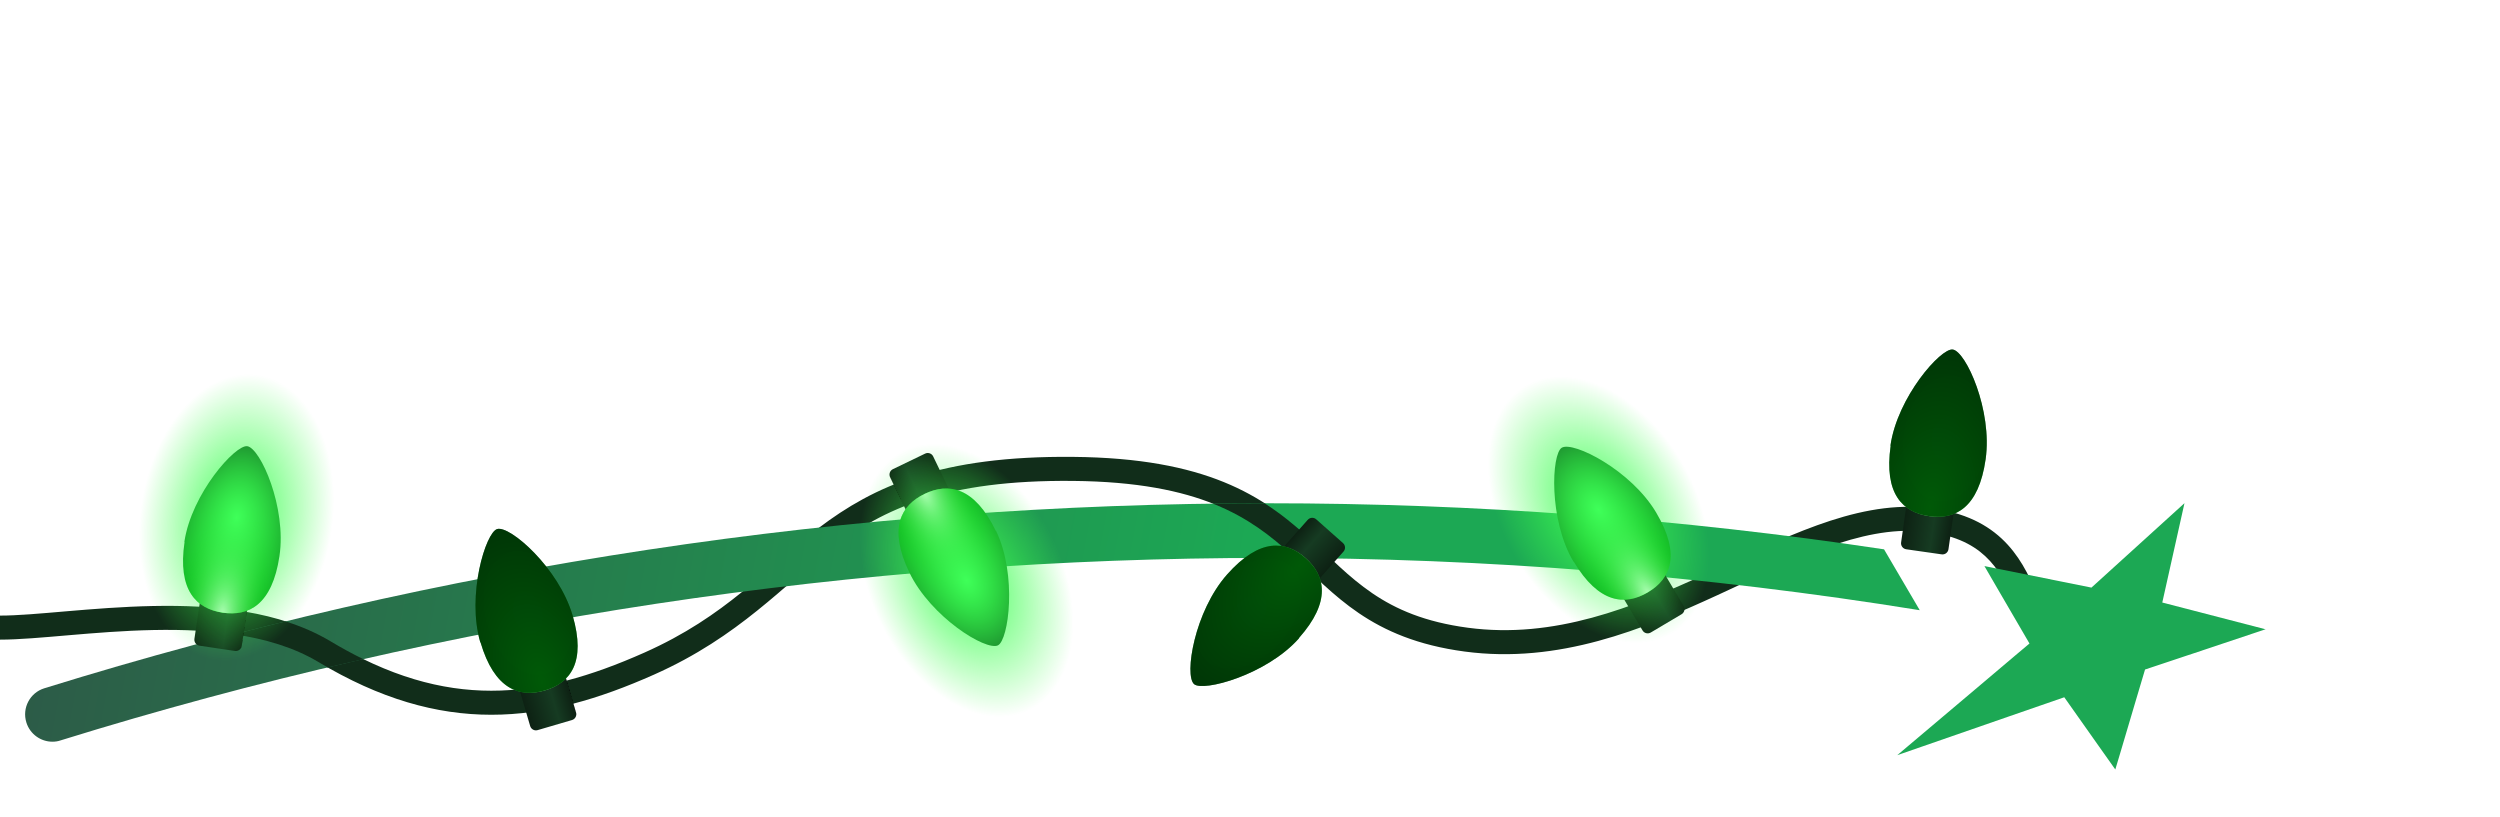 <svg width="104" height="34" viewBox="0 0 104 34" fill="none" xmlns="http://www.w3.org/2000/svg">
<g id="Christmas Logo-Dance-2">
<path id="Vector 3 (Stroke)" d="M44.648 19.006C47.408 19.032 49.384 19.433 50.913 20.055C52.446 20.679 53.498 21.513 54.417 22.352C56.24 24.016 57.5 25.638 61.066 26.114C64.659 26.593 67.915 25.28 71.041 23.842C72.586 23.131 74.116 22.383 75.596 21.85C77.08 21.316 78.566 20.978 80.045 21.112C81.512 21.245 82.528 21.719 83.262 22.399C83.984 23.069 84.393 23.902 84.712 24.668C85.046 25.468 85.265 26.137 85.621 26.678C85.948 27.174 86.362 27.514 87.07 27.615L86.93 28.604C85.888 28.455 85.24 27.919 84.785 27.228C84.36 26.582 84.079 25.75 83.788 25.051C83.482 24.317 83.141 23.65 82.582 23.133C82.035 22.625 81.238 22.224 79.955 22.107C78.684 21.991 77.357 22.279 75.936 22.791C74.509 23.305 73.038 24.025 71.459 24.752C68.335 26.189 64.841 27.626 60.934 27.105C57 26.581 55.509 24.702 53.743 23.09C52.868 22.292 51.916 21.544 50.536 20.982C49.152 20.419 47.306 20.031 44.638 20.006C39.311 19.954 36.757 21.173 34.673 22.752C32.589 24.33 30.766 26.483 27.203 28.066C24.92 29.081 22.722 29.734 20.438 29.734C18.146 29.734 15.808 29.077 13.243 27.538C11.37 26.414 8.865 26.159 6.385 26.209C5.153 26.233 3.949 26.333 2.855 26.426C1.772 26.519 0.777 26.609 0 26.609V25.609C0.723 25.609 1.665 25.524 2.77 25.429C3.863 25.336 5.097 25.235 6.365 25.21C8.885 25.159 11.63 25.404 13.757 26.68C16.192 28.141 18.354 28.734 20.438 28.734C22.528 28.734 24.58 28.138 26.797 27.153C30.224 25.63 31.794 23.678 34.069 21.955C36.344 20.232 39.117 18.952 44.648 19.006Z" fill="#112D1A"/>
<path id="Vector" d="M79.862 25.385C70.916 23.939 61.848 23.209 52.719 23.209C35.629 23.209 18.74 25.766 2.512 30.803C2.404 30.841 2.287 30.855 2.179 30.855C1.697 30.855 1.247 30.54 1.097 30.055C0.909 29.452 1.247 28.817 1.842 28.633C18.286 23.525 35.404 20.936 52.719 20.936C61.337 20.936 69.913 21.576 78.376 22.852L79.862 25.385Z" fill="url(#paint0_linear_52154_181454)"/>
<path id="Vector_2" d="M94.263 26.172L91.212 27.193L90.954 27.278L89.234 27.852L88.883 29.029L88.199 31.336L87.997 32.01C87.768 31.685 87.543 31.364 87.313 31.044C86.835 30.366 86.352 29.684 85.874 29.006L83.578 29.801L78.925 31.416L82.158 28.686L83.794 27.302L84.426 26.77L83.189 24.646L82.913 24.171L82.552 23.549L87.004 24.444L90.874 20.932L89.951 25.065L94.258 26.181L94.263 26.172Z" fill="#1CA854"/>
<path id="Vector_3" d="M14.41 0.005H19.26C19.213 6.935 19.166 13.87 19.119 20.8C17.24 21.186 16.299 21.393 14.424 21.831C14.447 17.57 14.476 13.309 14.499 9.044C12.971 12.212 11.491 15.39 10.042 18.601C8.524 15.767 7.095 12.886 5.675 10C5.661 14.712 5.647 19.425 5.637 24.133C3.772 24.674 2.84 24.957 0.984 25.555C0.984 17.951 0.993 10.343 0.998 2.74C0.6 1.662 0.398 1.116 0 0.005H5.848C7.226 3.055 8.613 6.102 10.089 9.105C11.495 6.05 12.929 3.023 14.41 0.005ZM33.731 18.474C33.422 16.982 33.262 16.228 32.953 14.722C31.074 14.901 30.137 15 28.262 15.221C27.93 16.85 27.765 17.669 27.433 19.317C25.488 19.613 24.518 19.778 22.573 20.136C24.017 14.11 25.497 8.088 27.039 2.086C26.645 1.262 26.449 0.847 26.055 0.009H33.843C35.395 6.012 36.974 12.01 38.605 17.989C36.655 18.154 35.676 18.253 33.731 18.474ZM29.087 11.177C30.324 11.073 30.938 11.026 32.175 10.932C31.608 8.149 31.327 6.747 30.765 3.908C30.694 3.908 30.662 3.908 30.591 3.912C29.991 6.784 29.687 8.239 29.087 11.177ZM56.496 0.005C55.044 2.905 53.586 5.805 52.124 8.7C53.591 11.605 55.058 14.51 56.515 17.415C54.505 17.377 53.497 17.377 51.487 17.401C50.456 15.108 49.94 13.964 48.914 11.671C47.879 14.006 47.358 15.178 46.318 17.551C44.308 17.641 43.3 17.697 41.294 17.848C42.766 14.821 44.247 11.803 45.742 8.79C44.266 5.876 42.818 2.942 41.374 0.005C43.37 0.005 44.369 0.005 46.37 0.005C47.391 2.321 47.902 3.47 48.928 5.763C49.964 3.451 50.479 2.297 51.506 0.005H56.501H56.496ZM73.474 3.592C73.484 5.132 73.488 5.904 73.498 7.443C72.781 8.079 72.425 8.39 71.708 9.016C72.434 9.717 72.795 10.07 73.521 10.791C73.531 12.481 73.535 13.323 73.549 15.014C73.559 16.167 73.226 17.015 72.565 17.556C71.9 18.097 70.948 18.295 69.702 18.173C66.45 17.89 63.207 17.627 59.941 17.509C59.927 12.297 59.917 7.085 59.903 1.874C59.5 1.12 59.299 0.749 58.9 0C62.467 0 66.033 0 69.604 0C70.841 0 71.792 0.306 72.462 0.923C73.132 1.544 73.47 2.434 73.479 3.587L73.474 3.592ZM68.774 6.337C68.774 5.56 68.769 5.174 68.765 4.397C68.765 3.969 68.521 3.748 68.048 3.738C66.675 3.715 65.99 3.7 64.618 3.682C64.622 4.948 64.627 5.584 64.632 6.855C66.005 6.892 66.689 6.911 68.062 6.958C68.54 6.972 68.774 6.77 68.774 6.337ZM68.816 13.7C68.812 12.768 68.807 12.307 68.802 11.374C68.802 10.946 68.559 10.715 68.085 10.692C66.712 10.621 66.023 10.588 64.65 10.532C64.655 11.954 64.66 12.664 64.664 14.082C66.042 14.157 66.731 14.199 68.104 14.293C68.582 14.326 68.821 14.129 68.816 13.7ZM90.71 4.576V0.005C95.228 0.005 99.478 0.005 103.995 0.005C103.995 2.147 103.995 3.22 103.995 5.362C102.233 5.245 101.348 5.188 99.586 5.08C99.6 11.558 99.614 18.032 99.628 24.51C97.763 23.954 96.83 23.691 94.96 23.187C94.946 19.543 94.928 15.903 94.913 12.259C94.904 9.774 94.895 7.288 94.881 4.802C93.489 4.727 92.097 4.647 90.705 4.571L90.71 4.576ZM81.516 11.836C81.525 13.432 81.534 14.232 81.544 15.828C84.206 16.257 86.867 16.68 89.524 17.109C88.198 18.319 86.877 19.524 85.551 20.734C82.078 20.032 80.354 19.75 76.853 19.194C76.816 13.484 76.773 7.773 76.736 2.062C76.328 1.233 76.127 0.824 75.724 0.005C80.288 0.005 83.465 0.005 88.034 0.005V4.411C86.132 4.336 83.362 4.214 81.46 4.138C81.469 5.565 81.474 6.276 81.483 7.702C83.671 7.867 83.601 7.862 85.79 8.032C85.79 9.463 85.79 10.889 85.79 12.321C84.365 12.161 82.936 11.996 81.511 11.836H81.516Z" fill="white"/>
<g id="Intersect">
<path d="M11.88 25.85C12.54 26.06 13.172 26.331 13.757 26.682C14.219 26.959 14.671 27.204 15.115 27.421C14.621 27.533 14.127 27.649 13.633 27.766C13.504 27.692 13.373 27.617 13.243 27.539C12.227 26.929 11.024 26.576 9.741 26.388C10.453 26.204 11.166 26.024 11.88 25.85Z" fill="#112D1A"/>
<path d="M52.607 20.938C53.3 21.382 53.882 21.865 54.417 22.354C54.742 22.651 55.052 22.944 55.357 23.232C54.864 23.225 54.369 23.219 53.875 23.216C53.831 23.175 53.788 23.133 53.743 23.092C52.868 22.293 51.916 21.545 50.536 20.983C50.51 20.973 50.484 20.963 50.458 20.953C51.174 20.944 51.891 20.938 52.607 20.938Z" fill="#112D1A"/>
</g>
<g id="light1">
<path id="base" d="M8.419 24.35C8.417 24.349 8.416 24.352 8.418 24.353C8.479 24.389 8.915 24.638 9.368 24.706C9.602 24.741 9.827 24.733 10.006 24.713C10.187 24.694 10.358 24.849 10.331 25.029L10.056 26.869C10.036 27.006 9.908 27.1 9.772 27.08L8.299 26.86C8.162 26.839 8.068 26.712 8.088 26.575L8.421 24.352C8.421 24.351 8.42 24.35 8.419 24.35Z" fill="url(#paint1_linear_52154_181454)">
                                    <animate attributeName="d" values="M8.419 24.35C8.417 24.349 8.416 24.352 8.418 24.353C8.479 24.389 8.915 24.638 9.368 24.706C9.602 24.741 9.827 24.733 10.006 24.713C10.187 24.694 10.358 24.849 10.331 25.029L10.056 26.869C10.036 27.006 9.908 27.1 9.772 27.08L8.299 26.86C8.162 26.839 8.068 26.712 8.088 26.575L8.421 24.352C8.421 24.351 8.42 24.35 8.419 24.35Z;M8.419 24.35C8.417 24.349 8.416 24.352 8.418 24.353C8.479 24.389 8.915 24.638 9.368 24.706C9.602 24.741 9.827 24.733 10.006 24.713C10.187 24.694 10.358 24.849 10.331 25.029L10.056 26.869C10.036 27.006 9.908 27.1 9.772 27.08L8.299 26.86C8.162 26.839 8.068 26.712 8.088 26.575L8.421 24.352C8.421 24.351 8.42 24.35 8.419 24.35Z;M8.419 24.35C8.417 24.349 8.416 24.352 8.418 24.353C8.479 24.389 8.915 24.638 9.368 24.706C9.602 24.741 9.827 24.733 10.006 24.713C10.187 24.694 10.358 24.849 10.331 25.029L10.056 26.869C10.036 27.006 9.908 27.1 9.772 27.08L8.299 26.86C8.162 26.839 8.068 26.712 8.088 26.575L8.421 24.352C8.421 24.351 8.42 24.35 8.419 24.35Z" begin="0s" dur="1.6s" repeatCount="indefinite" fill="freeze" calcMode="linear" keyTimes="0;0.5;1"/></path>
<g id="bulb" filter="url(#filter0_i_52154_181454)">
<path d="M7.669 22.544C7.971 20.526 9.794 18.489 10.287 18.562C10.835 18.644 11.928 21.108 11.625 23.135C11.322 25.163 10.348 25.649 9.261 25.487C8.174 25.324 7.377 24.564 7.678 22.545L7.669 22.544Z" fill="url(#paint2_radial_52154_181454)"/>
<path d="M7.669 22.544C7.971 20.526 9.794 18.489 10.287 18.562C10.835 18.644 11.928 21.108 11.625 23.135C11.322 25.163 10.348 25.649 9.261 25.487C8.174 25.324 7.377 24.564 7.678 22.545L7.669 22.544Z" fill="url(#paint3_radial_52154_181454)" style="mix-blend-mode:plus-lighter"/>

                                    <animate attributeName="opacity" values="1;0.5;1" begin="0s" dur="1.6s" repeatCount="indefinite" fill="freeze" calcMode="linear" keyTimes="0;0.5;1"/></g>
<path id="Vector_4" d="M7.669 22.544C7.971 20.526 9.794 18.489 10.287 18.562C10.835 18.644 11.928 21.108 11.625 23.135C11.322 25.163 10.348 25.649 9.261 25.487C8.174 25.324 7.377 24.564 7.678 22.545L7.669 22.544Z" fill="url(#paint4_radial_52154_181454)" fill-opacity="0.01">
                                    <animate attributeName="fill-opacity" values="0.01;1;0.01" begin="0s" dur="1.6s" repeatCount="indefinite" fill="freeze" calcMode="linear" keyTimes="0;0.5;1"/></path>
<g id="glow" style="mix-blend-mode:plus-lighter">
<ellipse cx="9.843" cy="21.53" rx="4" ry="6" transform="rotate(-171.498 9.843 21.53)" fill="url(#paint5_radial_52154_181454)">
                                    <animate attributeName="cx" values="9.843;9.975;9.843" begin="0s" dur="1.6s" repeatCount="indefinite" fill="freeze" calcMode="linear" keyTimes="0;0.5;1"/>
                                    <animate attributeName="cy" values="21.53;22.264;21.53" begin="0s" dur="1.6s" repeatCount="indefinite" fill="freeze" calcMode="linear" keyTimes="0;0.5;1"/>
                                    <animate attributeName="rx" values="4;2.333;4" begin="0s" dur="1.6s" repeatCount="indefinite" fill="freeze" calcMode="linear" keyTimes="0;0.5;1"/>
                                    <animate attributeName="ry" values="6;3.5;6" begin="0s" dur="1.6s" repeatCount="indefinite" fill="freeze" calcMode="linear" keyTimes="0;0.5;1"/>
                                    <animateTransform attributeName="transform" type="rotate" values="-171.498 9.843 21.53;-171.498 9.975 22.264;-171.498 9.843 21.53" begin="0s" dur="1.6s" repeatCount="indefinite" fill="freeze" calcMode="linear" keyTimes="0;0.5;1"/></ellipse>

                                    <animate attributeName="opacity" values="1;0.01;1" begin="0s" dur="1.6s" repeatCount="indefinite" fill="freeze" calcMode="linear" keyTimes="0;0.5;1"/></g>
</g>
<g id="light2">
<path id="base_2" d="M21.42 28.045C21.418 28.045 21.418 28.048 21.42 28.048C21.49 28.055 21.99 28.098 22.431 27.969C22.657 27.902 22.858 27.801 23.013 27.708C23.169 27.614 23.389 27.683 23.44 27.858L23.964 29.643C24.003 29.776 23.927 29.915 23.794 29.954L22.365 30.373C22.233 30.412 22.094 30.336 22.055 30.203L21.422 28.046C21.422 28.045 21.421 28.044 21.42 28.045Z" fill="url(#paint6_linear_52154_181454)">
                                    <animate attributeName="d" values="M21.42 28.045C21.418 28.045 21.418 28.048 21.42 28.048C21.49 28.055 21.99 28.098 22.431 27.969C22.657 27.902 22.858 27.801 23.013 27.708C23.169 27.614 23.389 27.683 23.44 27.858L23.964 29.643C24.003 29.776 23.927 29.915 23.794 29.954L22.365 30.373C22.233 30.412 22.094 30.336 22.055 30.203L21.422 28.046C21.422 28.045 21.421 28.044 21.42 28.045Z;M21.42 28.045C21.418 28.045 21.418 28.048 21.42 28.048C21.49 28.055 21.991 28.098 22.431 27.969C22.657 27.902 22.858 27.801 23.013 27.708C23.169 27.614 23.389 27.683 23.44 27.858L23.964 29.643C24.003 29.776 23.927 29.915 23.794 29.954L22.365 30.373C22.233 30.412 22.094 30.336 22.055 30.203L21.422 28.046C21.422 28.045 21.421 28.044 21.42 28.045Z;M21.42 28.045C21.418 28.045 21.418 28.048 21.42 28.048C21.49 28.055 21.99 28.098 22.431 27.969C22.657 27.902 22.858 27.801 23.013 27.708C23.169 27.614 23.389 27.683 23.44 27.858L23.964 29.643C24.003 29.776 23.927 29.915 23.794 29.954L22.365 30.373C22.233 30.412 22.094 30.336 22.055 30.203L21.422 28.046C21.422 28.045 21.421 28.044 21.42 28.045Z" begin="0s" dur="1.6s" repeatCount="indefinite" fill="freeze" calcMode="linear" keyTimes="0;0.5;1"/></path>
<g id="bulb_2" opacity="0.5" filter="url(#filter1_i_52154_181454)">
<path d="M19.98 26.721C19.406 24.763 20.205 22.148 20.683 22.008C21.214 21.852 23.242 23.628 23.819 25.596C24.396 27.563 23.716 28.414 22.662 28.723C21.607 29.032 20.564 28.677 19.989 26.719L19.98 26.721Z" fill="url(#paint7_radial_52154_181454)"/>
<path d="M19.98 26.721C19.406 24.763 20.205 22.148 20.683 22.008C21.214 21.852 23.242 23.628 23.819 25.596C24.396 27.563 23.716 28.414 22.662 28.723C21.607 29.032 20.564 28.677 19.989 26.719L19.98 26.721Z" fill="url(#paint8_radial_52154_181454)" style="mix-blend-mode:plus-lighter"/>

                                    <animate attributeName="opacity" values="0.5;1;0.5" begin="0s" dur="1.6s" repeatCount="indefinite" fill="freeze" calcMode="linear" keyTimes="0;0.5;1"/></g>
<path id="Vector_5" d="M19.98 26.721C19.406 24.763 20.205 22.148 20.683 22.008C21.214 21.852 23.242 23.628 23.819 25.596C24.396 27.563 23.716 28.414 22.662 28.723C21.607 29.032 20.564 28.677 19.989 26.719L19.98 26.721Z" fill="url(#paint9_radial_52154_181454)">
                                    <animate attributeName="fill-opacity" values="1;0.01;1" begin="0s" dur="1.6s" repeatCount="indefinite" fill="freeze" calcMode="linear" keyTimes="0;0.5;1"/></path>
<g id="glow_2" style="mix-blend-mode:plus-lighter" opacity="0.01">
<ellipse cx="21.955" cy="25.498" rx="2.333" ry="3.5" transform="rotate(163.655 21.955 25.498)" fill="url(#paint10_radial_52154_181454)">
                                    <animate attributeName="cx" values="21.955;21.527;21.955" begin="0s" dur="1.6s" repeatCount="indefinite" fill="freeze" calcMode="linear" keyTimes="0;0.5;1"/>
                                    <animate attributeName="cy" values="25.498;24.887;25.498" begin="0s" dur="1.6s" repeatCount="indefinite" fill="freeze" calcMode="linear" keyTimes="0;0.5;1"/>
                                    <animate attributeName="rx" values="2.333;4;2.333" begin="0s" dur="1.6s" repeatCount="indefinite" fill="freeze" calcMode="linear" keyTimes="0;0.5;1"/>
                                    <animate attributeName="ry" values="3.5;6;3.5" begin="0s" dur="1.6s" repeatCount="indefinite" fill="freeze" calcMode="linear" keyTimes="0;0.5;1"/>
                                    <animateTransform attributeName="transform" type="rotate" values="163.655 21.955 25.498;163.655 21.527 24.887;163.655 21.955 25.498" begin="0s" dur="1.6s" repeatCount="indefinite" fill="freeze" calcMode="linear" keyTimes="0;0.5;1"/></ellipse>

                                    <animate attributeName="opacity" values="0.01;1;0.01" begin="0s" dur="1.6s" repeatCount="indefinite" fill="freeze" calcMode="linear" keyTimes="0;0.5;1"/></g>
</g>
<g id="light3">
<path id="base_3" d="M39.799 21.012C39.801 21.012 39.8 21.009 39.798 21.009C39.728 21.014 39.227 21.053 38.814 21.252C38.602 21.355 38.42 21.488 38.283 21.605C38.144 21.723 37.915 21.691 37.836 21.527L37.028 19.851C36.968 19.727 37.02 19.577 37.145 19.517L38.486 18.87C38.611 18.81 38.76 18.862 38.82 18.987L39.797 21.012C39.797 21.012 39.798 21.013 39.799 21.012Z" fill="url(#paint11_linear_52154_181454)">
                                    <animate attributeName="d" values="M39.799 21.012C39.801 21.012 39.8 21.009 39.798 21.009C39.728 21.014 39.227 21.053 38.814 21.252C38.602 21.355 38.42 21.488 38.283 21.605C38.144 21.723 37.915 21.691 37.836 21.527L37.028 19.851C36.968 19.727 37.02 19.577 37.145 19.517L38.486 18.87C38.611 18.81 38.76 18.862 38.82 18.987L39.797 21.012C39.797 21.012 39.798 21.013 39.799 21.012Z;M39.799 21.012C39.801 21.012 39.8 21.009 39.798 21.009C39.728 21.014 39.227 21.053 38.814 21.252C38.602 21.355 38.42 21.488 38.282 21.605C38.144 21.723 37.915 21.691 37.836 21.527L37.028 19.851C36.968 19.727 37.02 19.577 37.145 19.517L38.486 18.87C38.611 18.81 38.76 18.862 38.82 18.987L39.797 21.012C39.797 21.012 39.798 21.013 39.799 21.012Z;M39.799 21.012C39.801 21.012 39.8 21.009 39.798 21.009C39.728 21.014 39.227 21.053 38.814 21.252C38.602 21.355 38.42 21.488 38.283 21.605C38.144 21.723 37.915 21.691 37.836 21.527L37.028 19.851C36.968 19.727 37.02 19.577 37.145 19.517L38.486 18.87C38.611 18.81 38.76 18.862 38.82 18.987L39.797 21.012C39.797 21.012 39.798 21.013 39.799 21.012Z" begin="0s" dur="1.6s" repeatCount="indefinite" fill="freeze" calcMode="linear" keyTimes="0;0.5;1"/></path>
<g id="bulb_3" filter="url(#filter2_i_52154_181454)">
<path d="M41.435 22.083C42.322 23.921 41.961 26.631 41.513 26.847C41.014 27.088 38.723 25.667 37.832 23.821C36.942 21.974 37.474 21.024 38.463 20.546C39.453 20.069 40.54 20.249 41.427 22.087L41.435 22.083Z" fill="url(#paint12_radial_52154_181454)">
                                    <animate attributeName="d" values="M41.435 22.083C42.322 23.921 41.961 26.631 41.513 26.847C41.014 27.088 38.723 25.667 37.832 23.821C36.942 21.974 37.474 21.024 38.463 20.546C39.453 20.069 40.54 20.249 41.427 22.087L41.435 22.083Z;M41.435 22.083C42.322 23.921 41.961 26.631 41.513 26.847C41.014 27.088 38.723 25.667 37.832 23.821C36.942 21.974 37.474 21.024 38.463 20.546C39.453 20.069 40.54 20.249 41.427 22.087L41.435 22.083Z;M41.435 22.083C42.322 23.921 41.961 26.631 41.513 26.847C41.014 27.088 38.723 25.667 37.832 23.821C36.942 21.974 37.474 21.024 38.463 20.546C39.453 20.069 40.54 20.249 41.427 22.087L41.435 22.083Z" begin="0s" dur="1.6s" repeatCount="indefinite" fill="freeze" calcMode="linear" keyTimes="0;0.5;1"/></path>
<path d="M41.435 22.083C42.322 23.921 41.961 26.631 41.513 26.847C41.014 27.088 38.723 25.667 37.832 23.821C36.942 21.974 37.474 21.024 38.463 20.546C39.453 20.069 40.54 20.249 41.427 22.087L41.435 22.083Z" fill="url(#paint13_radial_52154_181454)" style="mix-blend-mode:plus-lighter">
                                    <animate attributeName="d" values="M41.435 22.083C42.322 23.921 41.961 26.631 41.513 26.847C41.014 27.088 38.723 25.667 37.832 23.821C36.942 21.974 37.474 21.024 38.463 20.546C39.453 20.069 40.54 20.249 41.427 22.087L41.435 22.083Z;M41.435 22.083C42.322 23.921 41.961 26.631 41.513 26.847C41.014 27.088 38.723 25.667 37.832 23.821C36.942 21.974 37.474 21.024 38.463 20.546C39.453 20.069 40.54 20.249 41.427 22.087L41.435 22.083Z;M41.435 22.083C42.322 23.921 41.961 26.631 41.513 26.847C41.014 27.088 38.723 25.667 37.832 23.821C36.942 21.974 37.474 21.024 38.463 20.546C39.453 20.069 40.54 20.249 41.427 22.087L41.435 22.083Z" begin="0s" dur="1.6s" repeatCount="indefinite" fill="freeze" calcMode="linear" keyTimes="0;0.5;1"/></path>

                                    <animate attributeName="opacity" values="1;0.5;1" begin="0s" dur="1.6s" repeatCount="indefinite" fill="freeze" calcMode="linear" keyTimes="0;0.5;1"/></g>
<path id="Vector_6" d="M41.435 22.083C42.322 23.921 41.961 26.631 41.513 26.847C41.014 27.088 38.723 25.667 37.832 23.821C36.942 21.974 37.474 21.024 38.463 20.546C39.453 20.069 40.54 20.249 41.427 22.087L41.435 22.083Z" fill="url(#paint14_radial_52154_181454)" fill-opacity="0.01">
                                    <animate attributeName="d" values="M41.435 22.083C42.322 23.921 41.961 26.631 41.513 26.847C41.014 27.088 38.723 25.667 37.832 23.821C36.942 21.974 37.474 21.024 38.463 20.546C39.453 20.069 40.54 20.249 41.427 22.087L41.435 22.083Z;M41.435 22.083C42.322 23.921 41.961 26.631 41.513 26.847C41.014 27.088 38.723 25.667 37.832 23.821C36.942 21.974 37.474 21.024 38.463 20.546C39.453 20.069 40.54 20.249 41.427 22.087L41.435 22.083Z;M41.435 22.083C42.322 23.921 41.961 26.631 41.513 26.847C41.014 27.088 38.723 25.667 37.832 23.821C36.942 21.974 37.474 21.024 38.463 20.546C39.453 20.069 40.54 20.249 41.427 22.087L41.435 22.083Z" begin="0s" dur="1.6s" repeatCount="indefinite" fill="freeze" calcMode="linear" keyTimes="0;0.5;1"/>
                                    <animate attributeName="fill-opacity" values="0.01;1;0.01" begin="0s" dur="1.6s" repeatCount="indefinite" fill="freeze" calcMode="linear" keyTimes="0;0.5;1"/></path>
<g id="glow_3" style="mix-blend-mode:plus-lighter">
<ellipse cx="40.209" cy="24.145" rx="4" ry="6" transform="rotate(-25.747 40.209 24.145)" fill="url(#paint15_radial_52154_181454)">
                                    <animate attributeName="cx" values="40.209;39.687;40.209" begin="0s" dur="1.6s" repeatCount="indefinite" fill="freeze" calcMode="linear" keyTimes="0;0.5;1"/>
                                    <animate attributeName="cy" values="24.145;23.612;24.145" begin="0s" dur="1.6s" repeatCount="indefinite" fill="freeze" calcMode="linear" keyTimes="0;0.5;1"/>
                                    <animate attributeName="rx" values="4;2.333;4" begin="0s" dur="1.6s" repeatCount="indefinite" fill="freeze" calcMode="linear" keyTimes="0;0.5;1"/>
                                    <animate attributeName="ry" values="6;3.5;6" begin="0s" dur="1.6s" repeatCount="indefinite" fill="freeze" calcMode="linear" keyTimes="0;0.5;1"/>
                                    <animateTransform attributeName="transform" type="rotate" values="-25.747 40.209 24.145;-25.747 39.687 23.612;-25.747 40.209 24.145" begin="0s" dur="1.6s" repeatCount="indefinite" fill="freeze" calcMode="linear" keyTimes="0;0.5;1"/></ellipse>

                                    <animate attributeName="opacity" values="1;0.01;1" begin="0s" dur="1.6s" repeatCount="indefinite" fill="freeze" calcMode="linear" keyTimes="0;0.5;1"/></g>
</g>
<g id="light4">
<path id="base_4" d="M54.398 24.629C54.399 24.631 54.401 24.629 54.401 24.628C54.369 24.564 54.14 24.117 53.797 23.813C53.62 23.656 53.428 23.54 53.267 23.458C53.104 23.376 53.046 23.152 53.167 23.016L54.402 21.625C54.494 21.521 54.652 21.512 54.755 21.604L55.869 22.592C55.972 22.684 55.982 22.842 55.89 22.945L54.398 24.627C54.397 24.628 54.397 24.629 54.398 24.629Z" fill="url(#paint16_linear_52154_181454)"/>
<g id="bulb_4" opacity="0.5" filter="url(#filter3_i_52154_181454)">
<path d="M54.04 26.552C52.686 28.078 50.045 28.789 49.673 28.459C49.259 28.091 49.688 25.43 51.049 23.896C52.41 22.363 53.492 22.488 54.313 23.217C55.135 23.946 55.388 25.019 54.033 26.545L54.04 26.552Z" fill="url(#paint17_radial_52154_181454)"/>
<path d="M54.04 26.552C52.686 28.078 50.045 28.789 49.673 28.459C49.259 28.091 49.688 25.43 51.049 23.896C52.41 22.363 53.492 22.488 54.313 23.217C55.135 23.946 55.388 25.019 54.033 26.545L54.04 26.552Z" fill="url(#paint18_radial_52154_181454)" style="mix-blend-mode:plus-lighter"/>

                                    <animate attributeName="opacity" values="0.5;1;0.5" begin="0s" dur="1.6s" repeatCount="indefinite" fill="freeze" calcMode="linear" keyTimes="0;0.5;1"/></g>
<path id="Vector_7" d="M54.04 26.552C52.686 28.078 50.045 28.789 49.673 28.459C49.259 28.091 49.688 25.43 51.049 23.896C52.41 22.363 53.492 22.488 54.313 23.217C55.135 23.946 55.388 25.019 54.033 26.545L54.04 26.552Z" fill="url(#paint19_radial_52154_181454)">
                                    <animate attributeName="fill-opacity" values="1;0.01;1" begin="0s" dur="1.6s" repeatCount="indefinite" fill="freeze" calcMode="linear" keyTimes="0;0.5;1"/></path>
<g id="glow_4" style="mix-blend-mode:plus-lighter" opacity="0.01">
<ellipse cx="51.956" cy="25.527" rx="2.333" ry="3.5" transform="rotate(41.593 51.956 25.527)" fill="url(#paint20_radial_52154_181454)">
                                    <animate attributeName="cx" values="51.956;51.665;51.956" begin="0s" dur="1.6s" repeatCount="indefinite" fill="freeze" calcMode="linear" keyTimes="0;0.5;1"/>
                                    <animate attributeName="cy" values="25.527;26.214;25.527" begin="0s" dur="1.6s" repeatCount="indefinite" fill="freeze" calcMode="linear" keyTimes="0;0.5;1"/>
                                    <animate attributeName="rx" values="2.333;4;2.333" begin="0s" dur="1.6s" repeatCount="indefinite" fill="freeze" calcMode="linear" keyTimes="0;0.5;1"/>
                                    <animate attributeName="ry" values="3.5;6;3.5" begin="0s" dur="1.6s" repeatCount="indefinite" fill="freeze" calcMode="linear" keyTimes="0;0.5;1"/>
                                    <animateTransform attributeName="transform" type="rotate" values="41.593 51.956 25.527;41.593 51.665 26.214;41.593 51.956 25.527" begin="0s" dur="1.6s" repeatCount="indefinite" fill="freeze" calcMode="linear" keyTimes="0;0.5;1"/></ellipse>

                                    <animate attributeName="opacity" values="0.01;1;0.01" begin="0s" dur="1.6s" repeatCount="indefinite" fill="freeze" calcMode="linear" keyTimes="0;0.5;1"/></g>
</g>
<g id="light5">
<path id="base_5" d="M67.179 24.291C67.177 24.292 67.178 24.294 67.18 24.294C67.25 24.284 67.745 24.201 68.14 23.967C68.343 23.847 68.512 23.699 68.639 23.57C68.767 23.441 68.997 23.453 69.09 23.61L70.04 25.21C70.11 25.329 70.071 25.483 69.952 25.553L68.671 26.313C68.552 26.383 68.399 26.344 68.329 26.225L67.181 24.292C67.181 24.291 67.18 24.29 67.179 24.291Z" fill="url(#paint21_linear_52154_181454)"/>
<g id="bulb_5" filter="url(#filter4_i_52154_181454)">
<path d="M65.457 23.365C64.416 21.61 64.543 18.879 64.971 18.625C65.447 18.342 67.851 19.561 68.897 21.324C69.943 23.088 69.495 24.08 68.55 24.641C67.605 25.201 66.506 25.115 65.465 23.36L65.457 23.365Z" fill="url(#paint22_radial_52154_181454)"/>
<path d="M65.457 23.365C64.416 21.61 64.543 18.879 64.971 18.625C65.447 18.342 67.851 19.561 68.897 21.324C69.943 23.088 69.495 24.08 68.55 24.641C67.605 25.201 66.506 25.115 65.465 23.36L65.457 23.365Z" fill="url(#paint23_radial_52154_181454)" style="mix-blend-mode:plus-lighter"/>

                                    <animate attributeName="opacity" values="1;0.5;1" begin="0s" dur="1.6s" repeatCount="indefinite" fill="freeze" calcMode="linear" keyTimes="0;0.5;1"/></g>
<path id="Vector_8" d="M65.457 23.365C64.416 21.61 64.543 18.879 64.971 18.625C65.447 18.342 67.851 19.561 68.897 21.324C69.943 23.088 69.495 24.08 68.55 24.641C67.605 25.201 66.506 25.115 65.465 23.36L65.457 23.365Z" fill="url(#paint24_radial_52154_181454)" fill-opacity="0.01">
                                    <animate attributeName="fill-opacity" values="0.01;1;0.01" begin="0s" dur="1.6s" repeatCount="indefinite" fill="freeze" calcMode="linear" keyTimes="0;0.5;1"/></path>
<g id="glow_5" style="mix-blend-mode:plus-lighter">
<ellipse cx="66.502" cy="21.205" rx="4" ry="6" transform="rotate(149.327 66.502 21.205)" fill="url(#paint25_radial_52154_181454)">
                                    <animate attributeName="cx" values="66.502;67.067;66.502" begin="0s" dur="1.6s" repeatCount="indefinite" fill="freeze" calcMode="linear" keyTimes="0;0.5;1"/>
                                    <animate attributeName="cy" values="21.205;21.691;21.205" begin="0s" dur="1.6s" repeatCount="indefinite" fill="freeze" calcMode="linear" keyTimes="0;0.5;1"/>
                                    <animate attributeName="rx" values="4;2.333;4" begin="0s" dur="1.6s" repeatCount="indefinite" fill="freeze" calcMode="linear" keyTimes="0;0.5;1"/>
                                    <animate attributeName="ry" values="6;3.5;6" begin="0s" dur="1.6s" repeatCount="indefinite" fill="freeze" calcMode="linear" keyTimes="0;0.5;1"/>
                                    <animateTransform attributeName="transform" type="rotate" values="149.327 66.502 21.205;149.327 67.067 21.691;149.327 66.502 21.205" begin="0s" dur="1.6s" repeatCount="indefinite" fill="freeze" calcMode="linear" keyTimes="0;0.5;1"/></ellipse>

                                    <animate attributeName="opacity" values="1;0.01;1" begin="0s" dur="1.6s" repeatCount="indefinite" fill="freeze" calcMode="linear" keyTimes="0;0.5;1"/></g>
</g>
<g id="light6">
<path id="base_6" d="M79.403 20.339C79.402 20.339 79.4 20.341 79.402 20.343C79.463 20.378 79.901 20.624 80.355 20.689C80.588 20.723 80.814 20.714 80.993 20.693C81.173 20.672 81.345 20.827 81.32 21.007L81.056 22.849C81.036 22.986 80.91 23.081 80.773 23.061L79.299 22.85C79.162 22.83 79.067 22.704 79.086 22.567L79.405 20.341C79.405 20.34 79.404 20.34 79.403 20.339Z" fill="url(#paint26_linear_52154_181454)"/>
<g id="bulb_6" opacity="0.5" filter="url(#filter5_i_52154_181454)">
<path d="M78.642 18.538C78.931 16.518 80.742 14.47 81.235 14.54C81.783 14.619 82.892 17.076 82.602 19.105C82.311 21.135 81.34 21.627 80.252 21.471C79.165 21.316 78.362 20.56 78.652 18.54L78.642 18.538Z" fill="url(#paint27_radial_52154_181454)"/>
<path d="M78.642 18.538C78.931 16.518 80.742 14.47 81.235 14.54C81.783 14.619 82.892 17.076 82.602 19.105C82.311 21.135 81.34 21.627 80.252 21.471C79.165 21.316 78.362 20.56 78.652 18.54L78.642 18.538Z" fill="url(#paint28_radial_52154_181454)" style="mix-blend-mode:plus-lighter"/>

                                    <animate attributeName="opacity" values="0.5;1;0.5" begin="0s" dur="1.6s" repeatCount="indefinite" fill="freeze" calcMode="linear" keyTimes="0;0.5;1"/></g>
<path id="Vector_9" d="M78.642 18.538C78.931 16.518 80.742 14.47 81.235 14.54C81.783 14.619 82.892 17.076 82.602 19.105C82.311 21.135 81.34 21.627 80.252 21.471C79.165 21.316 78.362 20.56 78.652 18.54L78.642 18.538Z" fill="url(#paint29_radial_52154_181454)">
                                    <animate attributeName="fill-opacity" values="1;0.01;1" begin="0s" dur="1.6s" repeatCount="indefinite" fill="freeze" calcMode="linear" keyTimes="0;0.5;1"/></path>
<g id="glow_6" style="mix-blend-mode:plus-lighter" opacity="0.01">
<ellipse cx="80.946" cy="18.244" rx="2.333" ry="3.5" transform="rotate(-171.854 80.946 18.244)" fill="url(#paint30_radial_52154_181454)">
                                    <animate attributeName="cx" values="80.946;80.81;80.946" begin="0s" dur="1.6s" repeatCount="indefinite" fill="freeze" calcMode="linear" keyTimes="0;0.5;1"/>
                                    <animate attributeName="cy" values="18.244;17.511;18.244" begin="0s" dur="1.6s" repeatCount="indefinite" fill="freeze" calcMode="linear" keyTimes="0;0.5;1"/>
                                    <animate attributeName="rx" values="2.333;4;2.333" begin="0s" dur="1.6s" repeatCount="indefinite" fill="freeze" calcMode="linear" keyTimes="0;0.5;1"/>
                                    <animate attributeName="ry" values="3.5;6;3.5" begin="0s" dur="1.6s" repeatCount="indefinite" fill="freeze" calcMode="linear" keyTimes="0;0.5;1"/>
                                    <animateTransform attributeName="transform" type="rotate" values="-171.854 80.946 18.244;-171.854 80.81 17.511;-171.854 80.946 18.244" begin="0s" dur="1.6s" repeatCount="indefinite" fill="freeze" calcMode="linear" keyTimes="0;0.5;1"/></ellipse>

                                    <animate attributeName="opacity" values="0.01;1;0.01" begin="0s" dur="1.6s" repeatCount="indefinite" fill="freeze" calcMode="linear" keyTimes="0;0.5;1"/></g>
</g>
</g>
<defs>
<filter id="filter0_i_52154_181454" x="7.614" y="18.56" width="4.063" height="6.955" filterUnits="userSpaceOnUse" color-interpolation-filters="sRGB">
<feFlood flood-opacity="0" result="BackgroundImageFix"/>
<feBlend mode="normal" in="SourceGraphic" in2="BackgroundImageFix" result="shape"/>
<feColorMatrix in="SourceAlpha" type="matrix" values="0 0 0 0 0 0 0 0 0 0 0 0 0 0 0 0 0 0 127 0" result="hardAlpha"/>
<feOffset/>
<feGaussianBlur stdDeviation="0.5"/>
<feComposite in2="hardAlpha" operator="arithmetic" k2="-1" k3="1"/>
<feColorMatrix type="matrix" values="0 0 0 0 1 0 0 0 0 0.829 0 0 0 0 0.829 0 0 0 1 0"/>
<feBlend mode="color-dodge" in2="shape" result="effect1_innerShadow_52154_181454">
                                    </feBlend>

                                    
                                    <animate attributeName="x" values="7.614;7.614;7.614" begin="0s" dur="1.6s" repeatCount="indefinite" fill="freeze" calcMode="linear" keyTimes="0;0.5;1"/>
                                    <animate attributeName="width" values="4.063;4.063;4.063" begin="0s" dur="1.6s" repeatCount="indefinite" fill="freeze" calcMode="linear" keyTimes="0;0.5;1"/></filter>
<filter id="filter1_i_52154_181454" x="19.781" y="21.999" width="4.249" height="6.822" filterUnits="userSpaceOnUse" color-interpolation-filters="sRGB">
<feFlood flood-opacity="0" result="BackgroundImageFix"/>
<feBlend mode="normal" in="SourceGraphic" in2="BackgroundImageFix" result="shape"/>
<feColorMatrix in="SourceAlpha" type="matrix" values="0 0 0 0 0 0 0 0 0 0 0 0 0 0 0 0 0 0 127 0" result="hardAlpha"/>
<feOffset/>
<feGaussianBlur stdDeviation="0.5"/>
<feComposite in2="hardAlpha" operator="arithmetic" k2="-1" k3="1"/>
<feColorMatrix type="matrix" values="0 0 0 0 1 0 0 0 0 0.829 0 0 0 0 0.829 0 0 0 1 0"/>
<feBlend mode="color-dodge" in2="shape" result="effect1_innerShadow_52154_181454">
                                    </feBlend>

                                    </filter>
<filter id="filter2_i_52154_181454" x="37.378" y="20.321" width="4.601" height="6.553" filterUnits="userSpaceOnUse" color-interpolation-filters="sRGB">
<feFlood flood-opacity="0" result="BackgroundImageFix"/>
<feBlend mode="normal" in="SourceGraphic" in2="BackgroundImageFix" result="shape"/>
<feColorMatrix in="SourceAlpha" type="matrix" values="0 0 0 0 0 0 0 0 0 0 0 0 0 0 0 0 0 0 127 0" result="hardAlpha"/>
<feOffset/>
<feGaussianBlur stdDeviation="0.5"/>
<feComposite in2="hardAlpha" operator="arithmetic" k2="-1" k3="1"/>
<feColorMatrix type="matrix" values="0 0 0 0 1 0 0 0 0 0.829 0 0 0 0 0.829 0 0 0 1 0"/>
<feBlend mode="color-dodge" in2="shape" result="effect1_innerShadow_52154_181454">
                                    </feBlend>

                                    
                                    <animate attributeName="x" values="37.378;37.379;37.378" begin="0s" dur="1.6s" repeatCount="indefinite" fill="freeze" calcMode="linear" keyTimes="0;0.5;1"/></filter>
<filter id="filter3_i_52154_181454" x="49.522" y="22.695" width="5.467" height="5.843" filterUnits="userSpaceOnUse" color-interpolation-filters="sRGB">
<feFlood flood-opacity="0" result="BackgroundImageFix"/>
<feBlend mode="normal" in="SourceGraphic" in2="BackgroundImageFix" result="shape"/>
<feColorMatrix in="SourceAlpha" type="matrix" values="0 0 0 0 0 0 0 0 0 0 0 0 0 0 0 0 0 0 127 0" result="hardAlpha"/>
<feOffset/>
<feGaussianBlur stdDeviation="0.5"/>
<feComposite in2="hardAlpha" operator="arithmetic" k2="-1" k3="1"/>
<feColorMatrix type="matrix" values="0 0 0 0 1 0 0 0 0 0.829 0 0 0 0 0.829 0 0 0 1 0"/>
<feBlend mode="color-dodge" in2="shape" result="effect1_innerShadow_52154_181454">
                                    </feBlend>

                                    </filter>
<filter id="filter4_i_52154_181454" x="64.654" y="18.584" width="4.844" height="6.364" filterUnits="userSpaceOnUse" color-interpolation-filters="sRGB">
<feFlood flood-opacity="0" result="BackgroundImageFix"/>
<feBlend mode="normal" in="SourceGraphic" in2="BackgroundImageFix" result="shape"/>
<feColorMatrix in="SourceAlpha" type="matrix" values="0 0 0 0 0 0 0 0 0 0 0 0 0 0 0 0 0 0 127 0" result="hardAlpha"/>
<feOffset/>
<feGaussianBlur stdDeviation="0.5"/>
<feComposite in2="hardAlpha" operator="arithmetic" k2="-1" k3="1"/>
<feColorMatrix type="matrix" values="0 0 0 0 1 0 0 0 0 0.829 0 0 0 0 0.829 0 0 0 1 0"/>
<feBlend mode="color-dodge" in2="shape" result="effect1_innerShadow_52154_181454">
                                    </feBlend>

                                    </filter>
<filter id="filter5_i_52154_181454" x="78.592" y="14.539" width="4.058" height="6.959" filterUnits="userSpaceOnUse" color-interpolation-filters="sRGB">
<feFlood flood-opacity="0" result="BackgroundImageFix"/>
<feBlend mode="normal" in="SourceGraphic" in2="BackgroundImageFix" result="shape"/>
<feColorMatrix in="SourceAlpha" type="matrix" values="0 0 0 0 0 0 0 0 0 0 0 0 0 0 0 0 0 0 127 0" result="hardAlpha"/>
<feOffset/>
<feGaussianBlur stdDeviation="0.5"/>
<feComposite in2="hardAlpha" operator="arithmetic" k2="-1" k3="1"/>
<feColorMatrix type="matrix" values="0 0 0 0 1 0 0 0 0 0.829 0 0 0 0 0.829 0 0 0 1 0"/>
<feBlend mode="color-dodge" in2="shape" result="effect1_innerShadow_52154_181454">
                                    </feBlend>

                                    </filter>
<linearGradient id="paint0_linear_52154_181454" x1="1.045" y1="20.936" x2="77.196" y2="35.182" gradientUnits="userSpaceOnUse">
<stop stop-color="#2D5947"/>
<stop offset="0.65" stop-color="#1CA854"/>

                                    </linearGradient>
<linearGradient id="paint1_linear_52154_181454" x1="8.268" y1="25.338" x2="10.236" y2="25.632" gradientUnits="userSpaceOnUse">
<stop stop-color="#0D2113"/>
<stop offset="0.62" stop-color="#163B22"/>
<stop offset="1" stop-color="#0D2113"/>

                                    
                                    <animate attributeName="x1" values="8.268;8.268;8.268" begin="0s" dur="1.6s" repeatCount="indefinite" fill="freeze" calcMode="linear" keyTimes="0;0.5;1"/>
                                    <animate attributeName="x2" values="10.236;10.236;10.236" begin="0s" dur="1.6s" repeatCount="indefinite" fill="freeze" calcMode="linear" keyTimes="0;0.5;1"/></linearGradient>
<radialGradient id="paint2_radial_52154_181454" cx="0" cy="0" r="1" gradientUnits="userSpaceOnUse" gradientTransform="translate(9.308 25.108) rotate(-81.498) scale(6.619 3.782)">
<stop stop-color="#00FF15">
                                    <animate attributeName="stop-color" values="#00FF15;#00FF0D;#00FF15" begin="0s" dur="1.6s" repeatCount="indefinite" fill="freeze" calcMode="linear" keyTimes="0;0.5;1"/></stop>
<stop offset="1" stop-color="#003613">
                                    <animate attributeName="stop-color" values="#003613;#00360B;#003613" begin="0s" dur="1.6s" repeatCount="indefinite" fill="freeze" calcMode="linear" keyTimes="0;0.5;1"/></stop>

                                    </radialGradient>
<radialGradient id="paint3_radial_52154_181454" cx="0" cy="0" r="1" gradientUnits="userSpaceOnUse" gradientTransform="translate(9.236 25.591) rotate(-81.498) scale(4.881 1.831)">
<stop stop-color="#EBFFED">
                                    <animate attributeName="stop-color" values="#EBFFED;#EBFFEE;#EBFFED" begin="0s" dur="1.6s" repeatCount="indefinite" fill="freeze" calcMode="linear" keyTimes="0;0.5;1"/></stop>
<stop offset="1" stop-color="#008106" stop-opacity="0"/>

                                    </radialGradient>
<radialGradient id="paint4_radial_52154_181454" cx="0" cy="0" r="1" gradientUnits="userSpaceOnUse" gradientTransform="translate(9.308 25.108) rotate(-81.498) scale(6.619 3.782)">
<stop stop-color="#005901">
                                    <animate attributeName="stop-color" values="#005901;#005907;#005901" begin="0s" dur="1.6s" repeatCount="indefinite" fill="freeze" calcMode="linear" keyTimes="0;0.5;1"/></stop>
<stop offset="1" stop-color="#003600">
                                    <animate attributeName="stop-color" values="#003600;#003603;#003600" begin="0s" dur="1.6s" repeatCount="indefinite" fill="freeze" calcMode="linear" keyTimes="0;0.5;1"/></stop>

                                    </radialGradient>
<radialGradient id="paint5_radial_52154_181454" cx="0" cy="0" r="1" gradientUnits="userSpaceOnUse" gradientTransform="translate(9.843 21.53) rotate(90) scale(6 4)">
<stop stop-color="#3FFF59">
                                    <animate attributeName="stop-color" values="#3FFF59;#3FFF53;#3FFF59" begin="0s" dur="1.6s" repeatCount="indefinite" fill="freeze" calcMode="linear" keyTimes="0;0.5;1"/></stop>
<stop offset="1" stop-color="#3FFF49" stop-opacity="0">
                                    <animate attributeName="stop-color" values="#3FFF49;#3FFF52;#3FFF49" begin="0s" dur="1.6s" repeatCount="indefinite" fill="freeze" calcMode="linear" keyTimes="0;0.5;1"/></stop>

                                    </radialGradient>
<linearGradient id="paint6_linear_52154_181454" x1="21.698" y1="29.005" x2="23.607" y2="28.445" gradientUnits="userSpaceOnUse">
<stop stop-color="#0D2113"/>
<stop offset="0.62" stop-color="#163B22"/>
<stop offset="1" stop-color="#0D2113"/>

                                    
                                    <animate attributeName="x1" values="21.698;21.698;21.698" begin="0s" dur="1.6s" repeatCount="indefinite" fill="freeze" calcMode="linear" keyTimes="0;0.5;1"/>
                                    <animate attributeName="x2" values="23.607;23.607;23.607" begin="0s" dur="1.6s" repeatCount="indefinite" fill="freeze" calcMode="linear" keyTimes="0;0.5;1"/></linearGradient>
<radialGradient id="paint7_radial_52154_181454" cx="0" cy="0" r="1" gradientUnits="userSpaceOnUse" gradientTransform="translate(22.545 28.36) rotate(-106.345) scale(6.619 3.782)">
<stop stop-color="#00FF15">
                                    <animate attributeName="stop-color" values="#00FF15;#00FF0D;#00FF15" begin="0s" dur="1.6s" repeatCount="indefinite" fill="freeze" calcMode="linear" keyTimes="0;0.5;1"/></stop>
<stop offset="1" stop-color="#003613">
                                    <animate attributeName="stop-color" values="#003613;#00360B;#003613" begin="0s" dur="1.6s" repeatCount="indefinite" fill="freeze" calcMode="linear" keyTimes="0;0.5;1"/></stop>

                                    </radialGradient>
<radialGradient id="paint8_radial_52154_181454" cx="0" cy="0" r="1" gradientUnits="userSpaceOnUse" gradientTransform="translate(22.683 28.828) rotate(-106.345) scale(4.881 1.831)">
<stop stop-color="#EBFFED">
                                    <animate attributeName="stop-color" values="#EBFFED;#EBFFEE;#EBFFED" begin="0s" dur="1.6s" repeatCount="indefinite" fill="freeze" calcMode="linear" keyTimes="0;0.5;1"/></stop>
<stop offset="1" stop-color="#008106" stop-opacity="0"/>

                                    </radialGradient>
<radialGradient id="paint9_radial_52154_181454" cx="0" cy="0" r="1" gradientUnits="userSpaceOnUse" gradientTransform="translate(22.545 28.36) rotate(-106.345) scale(6.619 3.782)">
<stop stop-color="#005907">
                                    <animate attributeName="stop-color" values="#005907;#005910;#005907" begin="0s" dur="1.6s" repeatCount="indefinite" fill="freeze" calcMode="linear" keyTimes="0;0.5;1"/></stop>
<stop offset="1" stop-color="#003606">
                                    <animate attributeName="stop-color" values="#003606;#00360A;#003606" begin="0s" dur="1.6s" repeatCount="indefinite" fill="freeze" calcMode="linear" keyTimes="0;0.5;1"/></stop>

                                    </radialGradient>
<radialGradient id="paint10_radial_52154_181454" cx="0" cy="0" r="1" gradientUnits="userSpaceOnUse" gradientTransform="translate(21.955 25.498) rotate(90) scale(3.5 2.333)">
<stop stop-color="#3FFF59">
                                    <animate attributeName="stop-color" values="#3FFF59;#3FFF53;#3FFF59" begin="0s" dur="1.6s" repeatCount="indefinite" fill="freeze" calcMode="linear" keyTimes="0;0.5;1"/></stop>
<stop offset="1" stop-color="#3FFF49" stop-opacity="0">
                                    <animate attributeName="stop-color" values="#3FFF49;#3FFF52;#3FFF49" begin="0s" dur="1.6s" repeatCount="indefinite" fill="freeze" calcMode="linear" keyTimes="0;0.5;1"/></stop>

                                    </radialGradient>
<linearGradient id="paint11_linear_52154_181454" x1="39.368" y1="20.11" x2="37.576" y2="20.974" gradientUnits="userSpaceOnUse">
<stop stop-color="#0D2113"/>
<stop offset="0.62" stop-color="#163B22"/>
<stop offset="1" stop-color="#0D2113"/>

                                    
                                    <animate attributeName="x1" values="39.368;39.368;39.368" begin="0s" dur="1.6s" repeatCount="indefinite" fill="freeze" calcMode="linear" keyTimes="0;0.5;1"/>
                                    <animate attributeName="x2" values="37.576;37.576;37.576" begin="0s" dur="1.6s" repeatCount="indefinite" fill="freeze" calcMode="linear" keyTimes="0;0.5;1"/></linearGradient>
<radialGradient id="paint12_radial_52154_181454" cx="0" cy="0" r="1" gradientUnits="userSpaceOnUse" gradientTransform="translate(38.637 20.886) rotate(64.253) scale(6.619 3.782)">
<stop stop-color="#00FF15">
                                    <animate attributeName="stop-color" values="#00FF15;#00FF0D;#00FF15" begin="0s" dur="1.6s" repeatCount="indefinite" fill="freeze" calcMode="linear" keyTimes="0;0.5;1"/></stop>
<stop offset="1" stop-color="#003613">
                                    <animate attributeName="stop-color" values="#003613;#00360B;#003613" begin="0s" dur="1.6s" repeatCount="indefinite" fill="freeze" calcMode="linear" keyTimes="0;0.5;1"/></stop>

                                    </radialGradient>
<radialGradient id="paint13_radial_52154_181454" cx="0" cy="0" r="1" gradientUnits="userSpaceOnUse" gradientTransform="translate(38.425 20.446) rotate(64.253) scale(4.881 1.831)">
<stop stop-color="#EBFFED">
                                    <animate attributeName="stop-color" values="#EBFFED;#EBFFEE;#EBFFED" begin="0s" dur="1.6s" repeatCount="indefinite" fill="freeze" calcMode="linear" keyTimes="0;0.5;1"/></stop>
<stop offset="1" stop-color="#008106" stop-opacity="0"/>

                                    </radialGradient>
<radialGradient id="paint14_radial_52154_181454" cx="0" cy="0" r="1" gradientUnits="userSpaceOnUse" gradientTransform="translate(38.637 20.886) rotate(64.253) scale(6.619 3.782)">
<stop stop-color="#005901">
                                    <animate attributeName="stop-color" values="#005901;#005907;#005901" begin="0s" dur="1.6s" repeatCount="indefinite" fill="freeze" calcMode="linear" keyTimes="0;0.5;1"/></stop>
<stop offset="1" stop-color="#003600">
                                    <animate attributeName="stop-color" values="#003600;#003603;#003600" begin="0s" dur="1.6s" repeatCount="indefinite" fill="freeze" calcMode="linear" keyTimes="0;0.5;1"/></stop>

                                    </radialGradient>
<radialGradient id="paint15_radial_52154_181454" cx="0" cy="0" r="1" gradientUnits="userSpaceOnUse" gradientTransform="translate(40.209 24.145) rotate(90) scale(6 4)">
<stop stop-color="#3FFF59">
                                    <animate attributeName="stop-color" values="#3FFF59;#3FFF53;#3FFF59" begin="0s" dur="1.6s" repeatCount="indefinite" fill="freeze" calcMode="linear" keyTimes="0;0.5;1"/></stop>
<stop offset="1" stop-color="#3FFF49" stop-opacity="0">
                                    <animate attributeName="stop-color" values="#3FFF49;#3FFF52;#3FFF49" begin="0s" dur="1.6s" repeatCount="indefinite" fill="freeze" calcMode="linear" keyTimes="0;0.5;1"/></stop>

                                    </radialGradient>
<linearGradient id="paint16_linear_52154_181454" x1="55.064" y1="23.884" x2="53.576" y2="22.563" gradientUnits="userSpaceOnUse">
<stop stop-color="#0D2113"/>
<stop offset="0.62" stop-color="#163B22"/>
<stop offset="1" stop-color="#0D2113"/>

                                    </linearGradient>
<radialGradient id="paint17_radial_52154_181454" cx="0" cy="0" r="1" gradientUnits="userSpaceOnUse" gradientTransform="translate(54.067 23.509) rotate(131.593) scale(6.619 3.782)">
<stop stop-color="#00FF15">
                                    <animate attributeName="stop-color" values="#00FF15;#00FF0D;#00FF15" begin="0s" dur="1.6s" repeatCount="indefinite" fill="freeze" calcMode="linear" keyTimes="0;0.5;1"/></stop>
<stop offset="1" stop-color="#003613">
                                    <animate attributeName="stop-color" values="#003613;#00360B;#003613" begin="0s" dur="1.6s" repeatCount="indefinite" fill="freeze" calcMode="linear" keyTimes="0;0.5;1"/></stop>

                                    </radialGradient>
<radialGradient id="paint18_radial_52154_181454" cx="0" cy="0" r="1" gradientUnits="userSpaceOnUse" gradientTransform="translate(54.391 23.143) rotate(131.593) scale(4.881 1.831)">
<stop stop-color="#EBFFED">
                                    <animate attributeName="stop-color" values="#EBFFED;#EBFFEE;#EBFFED" begin="0s" dur="1.6s" repeatCount="indefinite" fill="freeze" calcMode="linear" keyTimes="0;0.5;1"/></stop>
<stop offset="1" stop-color="#008106" stop-opacity="0"/>

                                    </radialGradient>
<radialGradient id="paint19_radial_52154_181454" cx="0" cy="0" r="1" gradientUnits="userSpaceOnUse" gradientTransform="translate(54.067 23.509) rotate(131.593) scale(6.619 3.782)">
<stop stop-color="#005907">
                                    <animate attributeName="stop-color" values="#005907;#005910;#005907" begin="0s" dur="1.6s" repeatCount="indefinite" fill="freeze" calcMode="linear" keyTimes="0;0.5;1"/></stop>
<stop offset="1" stop-color="#003606">
                                    <animate attributeName="stop-color" values="#003606;#00360A;#003606" begin="0s" dur="1.6s" repeatCount="indefinite" fill="freeze" calcMode="linear" keyTimes="0;0.5;1"/></stop>

                                    </radialGradient>
<radialGradient id="paint20_radial_52154_181454" cx="0" cy="0" r="1" gradientUnits="userSpaceOnUse" gradientTransform="translate(51.956 25.527) rotate(90) scale(3.5 2.333)">
<stop stop-color="#3FFF59">
                                    <animate attributeName="stop-color" values="#3FFF59;#3FFF53;#3FFF59" begin="0s" dur="1.6s" repeatCount="indefinite" fill="freeze" calcMode="linear" keyTimes="0;0.5;1"/></stop>
<stop offset="1" stop-color="#3FFF49" stop-opacity="0">
                                    <animate attributeName="stop-color" values="#3FFF49;#3FFF52;#3FFF49" begin="0s" dur="1.6s" repeatCount="indefinite" fill="freeze" calcMode="linear" keyTimes="0;0.5;1"/></stop>

                                    </radialGradient>
<linearGradient id="paint21_linear_52154_181454" x1="67.686" y1="25.153" x2="69.397" y2="24.138" gradientUnits="userSpaceOnUse">
<stop stop-color="#0D2113"/>
<stop offset="0.62" stop-color="#163B22"/>
<stop offset="1" stop-color="#0D2113"/>

                                    </linearGradient>
<radialGradient id="paint22_radial_52154_181454" cx="0" cy="0" r="1" gradientUnits="userSpaceOnUse" gradientTransform="translate(68.347 24.317) rotate(-120.673) scale(6.619 3.782)">
<stop stop-color="#00FF15">
                                    <animate attributeName="stop-color" values="#00FF15;#00FF0D;#00FF15" begin="0s" dur="1.6s" repeatCount="indefinite" fill="freeze" calcMode="linear" keyTimes="0;0.5;1"/></stop>
<stop offset="1" stop-color="#003613">
                                    <animate attributeName="stop-color" values="#003613;#00360B;#003613" begin="0s" dur="1.6s" repeatCount="indefinite" fill="freeze" calcMode="linear" keyTimes="0;0.5;1"/></stop>

                                    </radialGradient>
<radialGradient id="paint23_radial_52154_181454" cx="0" cy="0" r="1" gradientUnits="userSpaceOnUse" gradientTransform="translate(68.596 24.737) rotate(-120.673) scale(4.881 1.831)">
<stop stop-color="#EBFFED">
                                    <animate attributeName="stop-color" values="#EBFFED;#EBFFEE;#EBFFED" begin="0s" dur="1.6s" repeatCount="indefinite" fill="freeze" calcMode="linear" keyTimes="0;0.5;1"/></stop>
<stop offset="1" stop-color="#008106" stop-opacity="0"/>

                                    </radialGradient>
<radialGradient id="paint24_radial_52154_181454" cx="0" cy="0" r="1" gradientUnits="userSpaceOnUse" gradientTransform="translate(68.347 24.317) rotate(-120.673) scale(6.619 3.782)">
<stop stop-color="#005901">
                                    <animate attributeName="stop-color" values="#005901;#005907;#005901" begin="0s" dur="1.6s" repeatCount="indefinite" fill="freeze" calcMode="linear" keyTimes="0;0.5;1"/></stop>
<stop offset="1" stop-color="#003600">
                                    <animate attributeName="stop-color" values="#003600;#003603;#003600" begin="0s" dur="1.6s" repeatCount="indefinite" fill="freeze" calcMode="linear" keyTimes="0;0.5;1"/></stop>

                                    </radialGradient>
<radialGradient id="paint25_radial_52154_181454" cx="0" cy="0" r="1" gradientUnits="userSpaceOnUse" gradientTransform="translate(66.502 21.205) rotate(90) scale(6 4)">
<stop stop-color="#3FFF59">
                                    <animate attributeName="stop-color" values="#3FFF59;#3FFF53;#3FFF59" begin="0s" dur="1.6s" repeatCount="indefinite" fill="freeze" calcMode="linear" keyTimes="0;0.5;1"/></stop>
<stop offset="1" stop-color="#3FFF49" stop-opacity="0">
                                    <animate attributeName="stop-color" values="#3FFF49;#3FFF52;#3FFF49" begin="0s" dur="1.6s" repeatCount="indefinite" fill="freeze" calcMode="linear" keyTimes="0;0.5;1"/></stop>

                                    </radialGradient>
<linearGradient id="paint26_linear_52154_181454" x1="79.258" y1="21.329" x2="81.228" y2="21.611" gradientUnits="userSpaceOnUse">
<stop stop-color="#0D2113"/>
<stop offset="0.62" stop-color="#163B22"/>
<stop offset="1" stop-color="#0D2113"/>

                                    </linearGradient>
<radialGradient id="paint27_radial_52154_181454" cx="0" cy="0" r="1" gradientUnits="userSpaceOnUse" gradientTransform="translate(80.297 21.092) rotate(-81.854) scale(6.619 3.782)">
<stop stop-color="#00FF15">
                                    <animate attributeName="stop-color" values="#00FF15;#00FF0D;#00FF15" begin="0s" dur="1.6s" repeatCount="indefinite" fill="freeze" calcMode="linear" keyTimes="0;0.5;1"/></stop>
<stop offset="1" stop-color="#003613">
                                    <animate attributeName="stop-color" values="#003613;#00360B;#003613" begin="0s" dur="1.6s" repeatCount="indefinite" fill="freeze" calcMode="linear" keyTimes="0;0.5;1"/></stop>

                                    </radialGradient>
<radialGradient id="paint28_radial_52154_181454" cx="0" cy="0" r="1" gradientUnits="userSpaceOnUse" gradientTransform="translate(80.228 21.576) rotate(-81.854) scale(4.881 1.831)">
<stop stop-color="#EBFFED">
                                    <animate attributeName="stop-color" values="#EBFFED;#EBFFEE;#EBFFED" begin="0s" dur="1.6s" repeatCount="indefinite" fill="freeze" calcMode="linear" keyTimes="0;0.5;1"/></stop>
<stop offset="1" stop-color="#008106" stop-opacity="0"/>

                                    </radialGradient>
<radialGradient id="paint29_radial_52154_181454" cx="0" cy="0" r="1" gradientUnits="userSpaceOnUse" gradientTransform="translate(80.297 21.092) rotate(-81.854) scale(6.619 3.782)">
<stop stop-color="#005907">
                                    <animate attributeName="stop-color" values="#005907;#005910;#005907" begin="0s" dur="1.6s" repeatCount="indefinite" fill="freeze" calcMode="linear" keyTimes="0;0.5;1"/></stop>
<stop offset="1" stop-color="#003606">
                                    <animate attributeName="stop-color" values="#003606;#00360A;#003606" begin="0s" dur="1.6s" repeatCount="indefinite" fill="freeze" calcMode="linear" keyTimes="0;0.5;1"/></stop>

                                    </radialGradient>
<radialGradient id="paint30_radial_52154_181454" cx="0" cy="0" r="1" gradientUnits="userSpaceOnUse" gradientTransform="translate(80.946 18.244) rotate(90) scale(3.5 2.333)">
<stop stop-color="#3FFF59">
                                    <animate attributeName="stop-color" values="#3FFF59;#3FFF53;#3FFF59" begin="0s" dur="1.6s" repeatCount="indefinite" fill="freeze" calcMode="linear" keyTimes="0;0.5;1"/></stop>
<stop offset="1" stop-color="#3FFF49" stop-opacity="0">
                                    <animate attributeName="stop-color" values="#3FFF49;#3FFF52;#3FFF49" begin="0s" dur="1.6s" repeatCount="indefinite" fill="freeze" calcMode="linear" keyTimes="0;0.5;1"/></stop>

                                    </radialGradient>
</defs>
</svg>